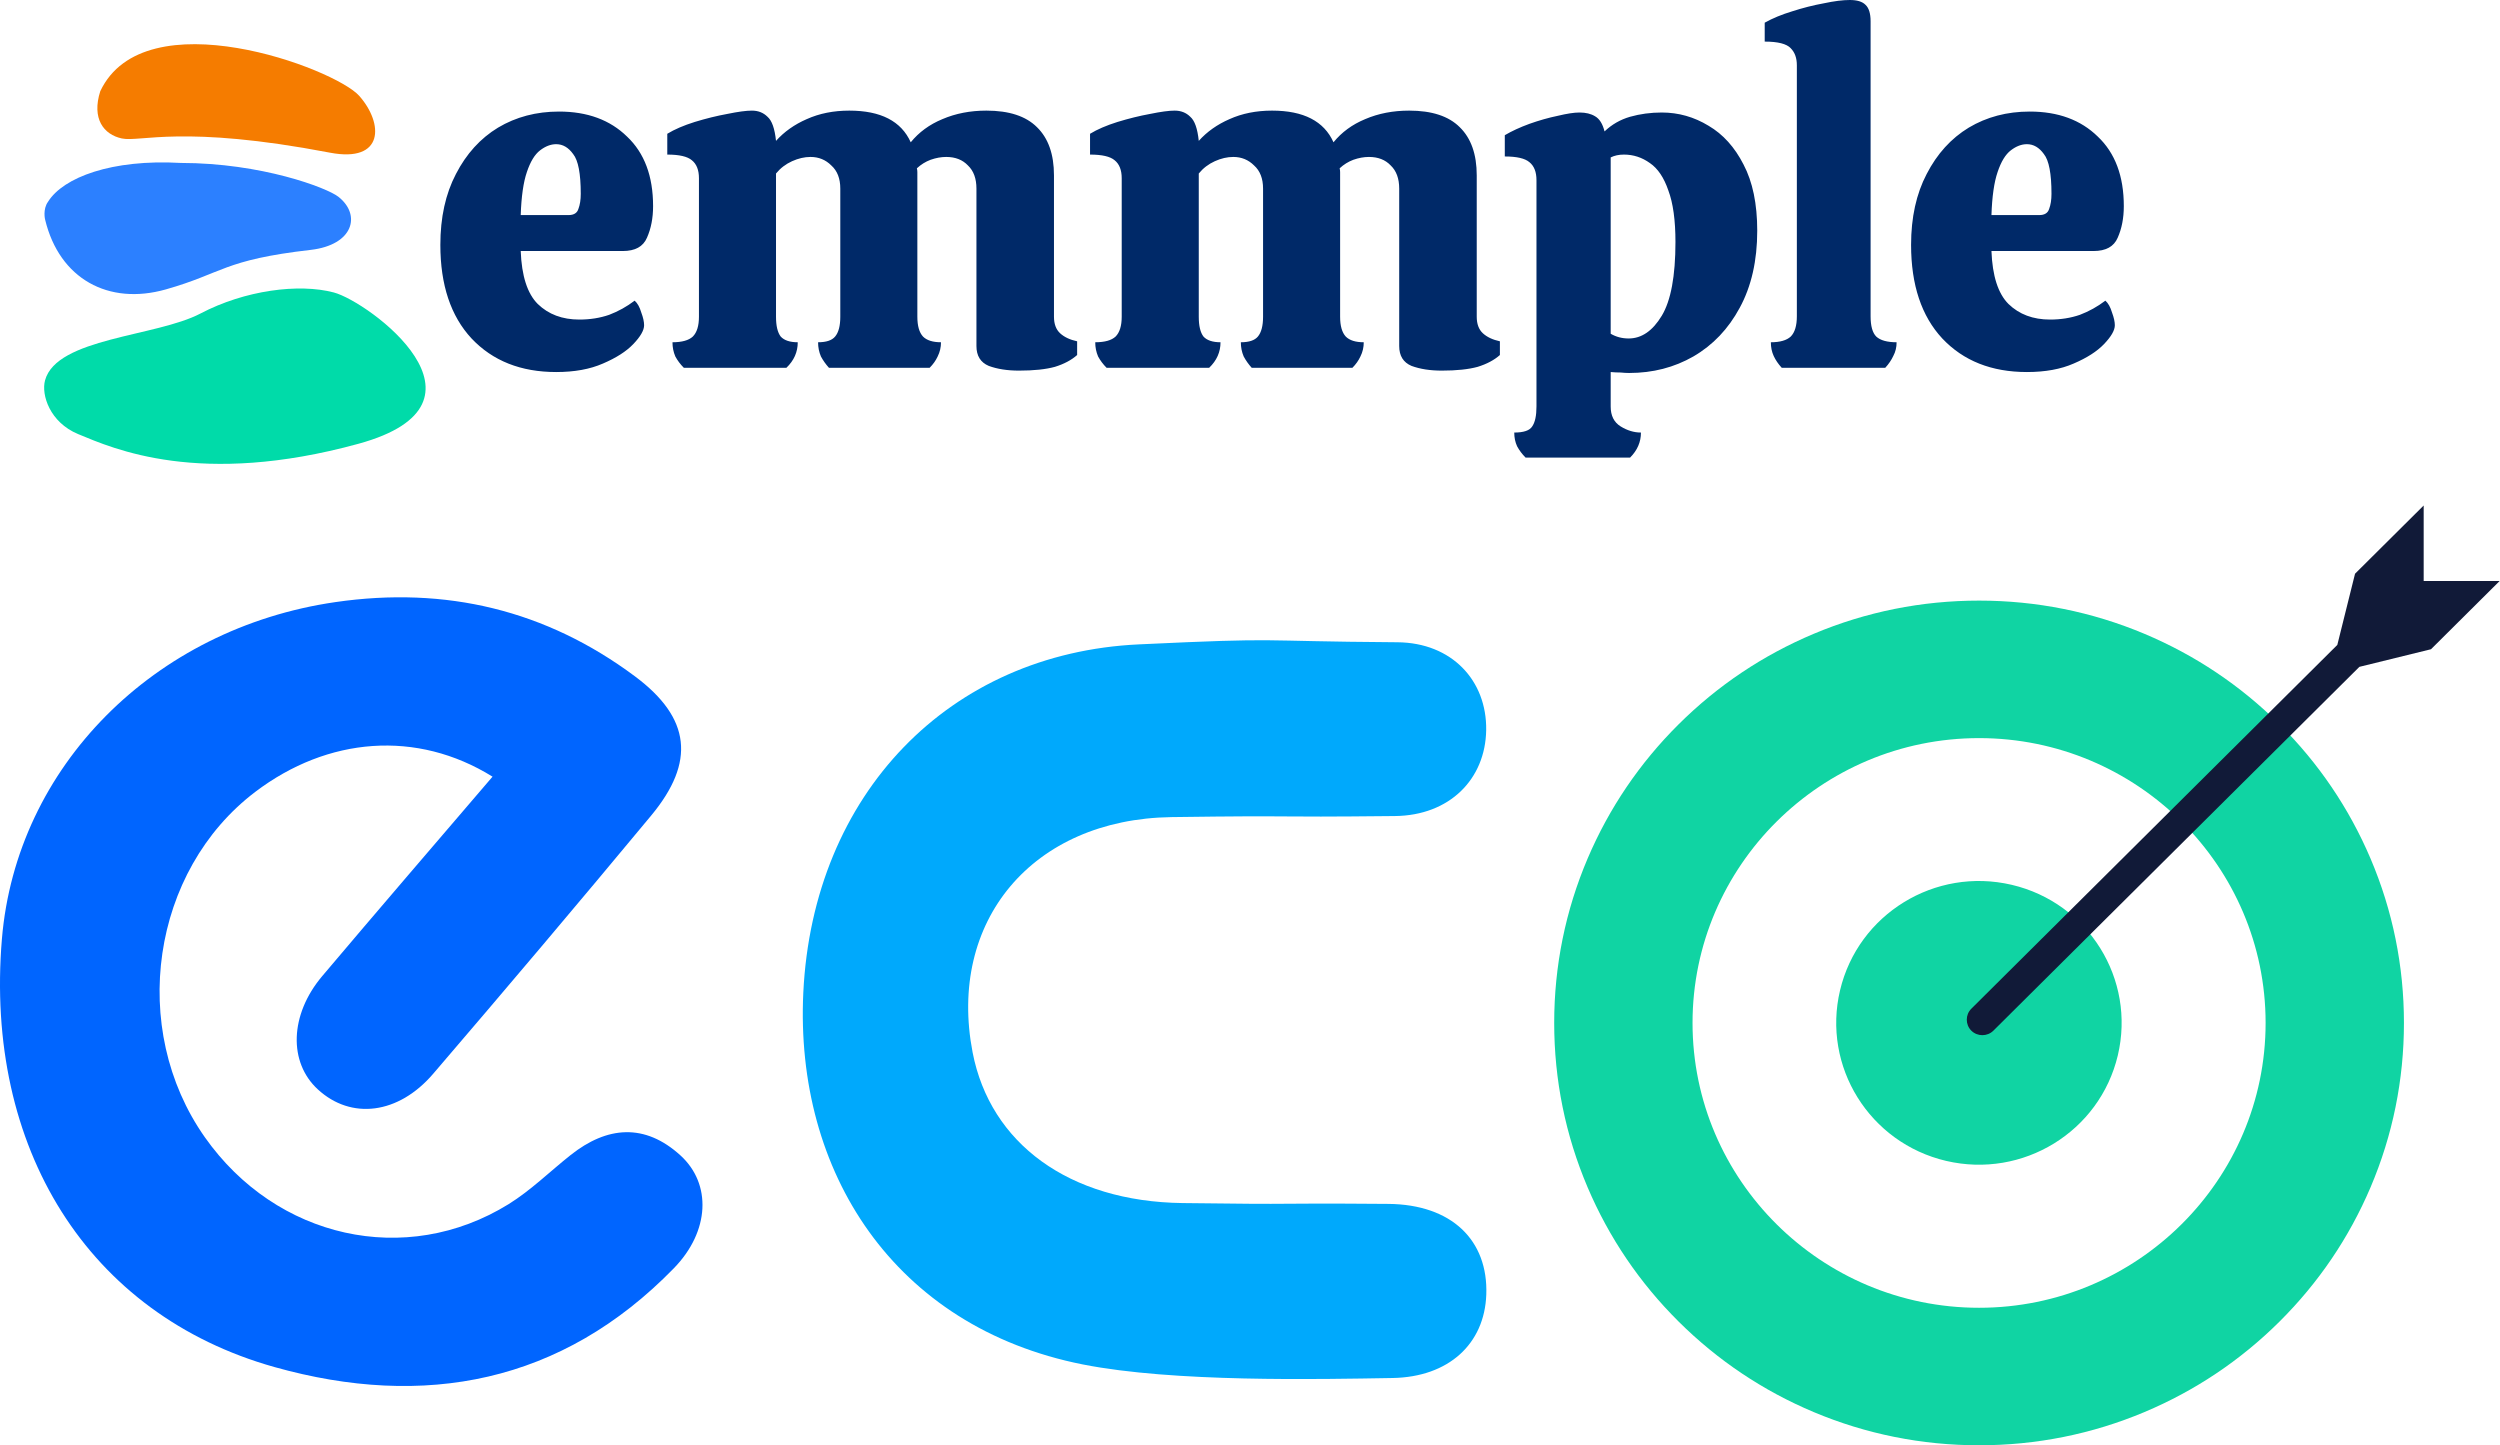 <svg width="4715" height="2726" viewBox="0 0 4715 2726" fill="none" xmlns="http://www.w3.org/2000/svg">
<path d="M622.299 287.94C344.217 234.737 264.238 268.537 229.81 261.138C195.381 253.739 172.605 223.737 189.106 172.032C272.744 -4.824 631.395 128.701 677.542 180.831C723.689 232.961 724.784 307.548 622.299 287.94Z" fill="#F57C00"/>
<path d="M147.341 818.694C93.961 796.56 77.498 744.636 84.955 717.316C106.885 636.964 294.533 635.169 378.202 591.228C461.871 547.286 563.727 534.134 629.598 551.593C695.469 569.051 955.2 760.382 676.022 836.97C376.751 919.071 214.066 846.36 147.341 818.694Z" fill="#00DBA9"/>
<path d="M585.788 471.31C666.837 462.003 681.579 405.242 638.256 371.141C616.738 354.203 493.328 307.303 340.92 307.303C210.816 299.869 119.123 334.564 90.532 380.607C80.386 394.567 84.899 414.137 85.164 414.484C112.084 526.004 204.754 576.446 312.721 545.828C420.687 515.211 421.218 490.208 585.788 471.31Z" fill="#2C80FF"/>
<path d="M1048.95 701.665C982.376 701.665 929.179 680.564 889.355 638.363C850.126 596.162 830.512 537.319 830.512 461.832C830.512 410.121 840.319 365.542 859.934 328.096C879.548 290.056 905.998 260.931 939.283 240.723C973.163 220.514 1011.5 210.409 1054.3 210.409C1107.79 210.409 1150.59 226.16 1182.68 257.662C1215.37 288.57 1231.72 332.257 1231.72 388.723C1231.72 411.31 1227.86 431.222 1220.13 448.459C1213 465.101 1197.84 473.423 1174.66 473.423H982.079C983.862 520.379 994.561 553.664 1014.18 573.279C1034.38 592.893 1060.54 602.7 1092.63 602.7C1112.84 602.7 1131.57 599.728 1148.8 593.785C1166.04 587.246 1182.09 578.331 1196.95 567.038C1202.3 571.793 1206.46 579.222 1209.43 589.327C1213 598.837 1214.78 606.861 1214.78 613.399C1214.78 622.909 1207.94 634.797 1194.27 649.062C1181.2 662.733 1162.18 674.918 1137.21 685.616C1112.84 696.315 1083.42 701.665 1048.95 701.665ZM982.079 405.663H1072.13C1082.23 405.663 1088.47 401.8 1090.85 394.073C1093.82 386.346 1095.31 376.836 1095.31 365.542C1095.31 327.502 1090.55 302.538 1081.04 290.651C1072.13 278.169 1061.43 271.928 1048.95 271.928C1038.84 271.928 1028.74 275.791 1018.63 283.518C1008.53 291.245 1000.21 304.916 993.669 324.53C987.131 343.55 983.268 370.595 982.079 405.663ZM1921.82 698.99C1899.82 698.99 1880.8 696.018 1864.76 690.074C1849.3 683.536 1841.57 671.054 1841.57 652.628V355.735C1841.57 336.715 1836.22 322.153 1825.53 312.048C1815.42 301.349 1801.75 296 1784.51 296C1775 296 1765.2 297.783 1755.09 301.349C1745.58 304.916 1736.96 310.265 1729.24 317.398C1729.83 319.775 1730.13 322.153 1730.13 324.53C1730.13 326.313 1730.13 328.394 1730.13 330.771V597.351C1730.13 614.588 1733.69 627.07 1740.83 634.797C1747.96 641.93 1759.25 645.496 1774.71 645.496C1774.71 655.006 1772.63 663.922 1768.47 672.243C1764.9 679.97 1759.85 687.102 1753.31 693.641H1563.4C1557.46 687.102 1552.41 679.97 1548.25 672.243C1544.68 663.922 1542.9 655.006 1542.9 645.496C1558.35 645.496 1569.05 641.93 1574.99 634.797C1581.53 627.07 1584.8 614.588 1584.8 597.351V355.735C1584.8 336.715 1579.16 322.153 1567.86 312.048C1557.16 301.349 1544.09 296 1528.63 296C1517.34 296 1505.75 298.675 1493.86 304.024C1481.97 309.374 1471.87 317.1 1463.55 327.205V597.351C1463.55 614.588 1466.52 627.07 1472.46 634.797C1479 641.93 1489.7 645.496 1504.56 645.496C1504.56 663.922 1497.43 679.97 1483.16 693.641H1289.69C1283.15 687.102 1277.8 679.97 1273.64 672.243C1270.08 663.922 1268.29 655.006 1268.29 645.496C1286.13 645.496 1298.9 641.93 1306.63 634.797C1314.36 627.07 1318.22 614.588 1318.22 597.351V336.121C1318.22 320.667 1313.76 309.374 1304.85 302.241C1296.53 295.108 1281.07 291.542 1258.49 291.542V252.313C1272.16 243.992 1289.39 236.562 1310.2 230.024C1331.6 223.486 1352.1 218.433 1371.72 214.867C1391.93 210.706 1407.38 208.626 1418.08 208.626C1429.97 208.626 1439.77 212.489 1447.5 220.216C1455.82 227.349 1461.17 242.506 1463.55 265.687C1479 248.45 1498.32 234.779 1521.5 224.674C1545.28 213.975 1572.02 208.626 1601.74 208.626C1661.18 208.626 1699.81 228.538 1717.65 268.361C1733.1 249.341 1753.01 234.779 1777.38 224.674C1802.35 213.975 1829.98 208.626 1860.3 208.626C1903.09 208.626 1934.89 219.028 1955.7 239.831C1977.09 260.634 1987.79 290.948 1987.79 330.771V597.351C1987.79 611.022 1991.66 621.423 1999.38 628.556C2007.11 635.689 2017.81 640.741 2031.48 643.713V669.568C2020.78 679.078 2006.81 686.508 1989.58 691.857C1972.34 696.613 1949.75 698.99 1921.82 698.99ZM2719.14 698.99C2697.15 698.99 2678.13 696.018 2662.08 690.074C2646.63 683.536 2638.9 671.054 2638.9 652.628V355.735C2638.9 336.715 2633.55 322.153 2622.86 312.048C2612.75 301.349 2599.08 296 2581.84 296C2572.33 296 2562.53 297.783 2552.42 301.349C2542.91 304.916 2534.29 310.265 2526.57 317.398C2527.16 319.775 2527.46 322.153 2527.46 324.53C2527.46 326.313 2527.46 328.394 2527.46 330.771V597.351C2527.46 614.588 2531.02 627.07 2538.16 634.797C2545.29 641.93 2556.58 645.496 2572.04 645.496C2572.04 655.006 2569.96 663.922 2565.79 672.243C2562.23 679.97 2557.18 687.102 2550.64 693.641H2360.73C2354.79 687.102 2349.74 679.97 2345.58 672.243C2342.01 663.922 2340.23 655.006 2340.23 645.496C2355.68 645.496 2366.38 641.93 2372.32 634.797C2378.86 627.07 2382.13 614.588 2382.13 597.351V355.735C2382.13 336.715 2376.48 322.153 2365.19 312.048C2354.49 301.349 2341.42 296 2325.96 296C2314.67 296 2303.08 298.675 2291.19 304.024C2279.3 309.374 2269.2 317.1 2260.88 327.205V597.351C2260.88 614.588 2263.85 627.07 2269.79 634.797C2276.33 641.93 2287.03 645.496 2301.89 645.496C2301.89 663.922 2294.76 679.97 2280.49 693.641H2087.02C2080.48 687.102 2075.13 679.97 2070.97 672.243C2067.41 663.922 2065.62 655.006 2065.62 645.496C2083.45 645.496 2096.23 641.93 2103.96 634.797C2111.69 627.07 2115.55 614.588 2115.55 597.351V336.121C2115.55 320.667 2111.09 309.374 2102.18 302.241C2093.86 295.108 2078.4 291.542 2055.82 291.542V252.313C2069.49 243.992 2086.72 236.562 2107.53 230.024C2128.92 223.486 2149.43 218.433 2169.05 214.867C2189.25 210.706 2204.71 208.626 2215.41 208.626C2227.29 208.626 2237.1 212.489 2244.83 220.216C2253.15 227.349 2258.5 242.506 2260.88 265.687C2276.33 248.45 2295.65 234.779 2318.83 224.674C2342.6 213.975 2369.35 208.626 2399.07 208.626C2458.51 208.626 2497.14 228.538 2514.97 268.361C2530.43 249.341 2550.34 234.779 2574.71 224.674C2599.67 213.975 2627.31 208.626 2657.63 208.626C2700.42 208.626 2732.22 219.028 2753.02 239.831C2774.42 260.634 2785.12 290.948 2785.12 330.771V597.351C2785.12 611.022 2788.98 621.423 2796.71 628.556C2804.44 635.689 2815.14 640.741 2828.81 643.713V669.568C2818.11 679.078 2804.14 686.508 2786.9 691.857C2769.67 696.613 2747.08 698.99 2719.14 698.99ZM2877.28 863.039C2870.74 856.501 2865.39 849.368 2861.23 841.641C2857.67 833.914 2855.88 825.296 2855.88 815.786C2873.71 815.786 2885.01 811.922 2889.76 804.195C2895.11 796.468 2897.79 783.986 2897.79 766.749V339.687C2897.79 324.233 2893.33 312.94 2884.41 305.807C2876.09 298.675 2860.64 295.108 2838.05 295.108V254.988C2851.13 247.261 2866.58 240.128 2884.41 233.59C2902.84 227.052 2920.67 222 2937.91 218.433C2955.14 214.273 2968.81 212.192 2978.92 212.192C2990.81 212.192 3000.61 214.57 3008.34 219.325C3016.66 224.08 3022.61 233.59 3026.17 247.855C3039.84 234.779 3055.89 225.566 3074.32 220.216C3093.34 214.867 3113.25 212.192 3134.05 212.192C3165.55 212.192 3194.98 220.514 3222.32 237.156C3249.66 253.205 3271.65 277.574 3288.29 310.265C3305.53 342.956 3314.15 384.563 3314.15 435.085C3314.15 491.551 3303.15 539.993 3281.16 580.411C3259.76 620.235 3230.64 650.845 3193.79 672.243C3157.53 693.046 3117.11 703.448 3072.53 703.448C3067.78 703.448 3062.43 703.151 3056.49 702.556C3050.54 702.556 3044.3 702.259 3037.76 701.665V766.749C3037.76 783.986 3044 796.468 3056.49 804.195C3068.97 811.922 3081.75 815.786 3094.82 815.786C3094.82 833.617 3087.99 849.368 3074.32 863.039H2877.28ZM3071.64 638.363C3096.01 638.363 3116.82 624.098 3134.05 595.568C3151.29 567.038 3159.91 520.676 3159.91 456.483C3159.91 415.47 3155.45 383.077 3146.53 359.301C3138.21 334.932 3126.62 317.695 3111.76 307.59C3096.9 296.892 3080.56 291.542 3062.73 291.542C3053.22 291.542 3044.9 293.325 3037.76 296.892V629.448C3047.87 635.391 3059.16 638.363 3071.64 638.363ZM3360.34 693.641C3353.8 686.508 3348.75 679.078 3345.18 671.351C3341.61 663.624 3339.83 655.006 3339.83 645.496C3357.07 645.496 3369.55 641.93 3377.28 634.797C3385 627.07 3388.87 614.291 3388.87 596.459V123.035C3388.87 109.364 3385 98.665 3377.28 90.939C3369.55 82.617 3353.2 78.457 3328.24 78.457V42.794C3343.1 34.472 3360.34 27.34 3379.95 21.396C3400.16 14.858 3420.07 9.806 3439.69 6.239C3459.3 2.079 3475.65 -0.002 3488.72 -0.002C3502.39 -0.002 3512.2 2.97 3518.15 8.914C3524.68 14.858 3527.95 25.26 3527.95 40.119V596.459C3527.95 614.885 3531.52 627.664 3538.65 634.797C3546.38 641.93 3559.16 645.496 3576.99 645.496C3576.99 655.006 3574.91 663.624 3570.75 671.351C3567.18 679.078 3562.13 686.508 3555.59 693.641H3360.34ZM3822.74 701.665C3756.17 701.665 3702.97 680.564 3663.15 638.363C3623.92 596.162 3604.31 537.319 3604.31 461.832C3604.31 410.121 3614.11 365.542 3633.73 328.096C3653.34 290.056 3679.79 260.931 3713.08 240.723C3746.96 220.514 3785.3 210.409 3828.09 210.409C3881.59 210.409 3924.38 226.16 3956.48 257.662C3989.17 288.57 4005.51 332.257 4005.51 388.723C4005.51 411.31 4001.65 431.222 3993.92 448.459C3986.79 465.101 3971.63 473.423 3948.45 473.423H3755.87C3757.66 520.379 3768.36 553.664 3787.97 573.279C3808.18 592.893 3834.33 602.7 3866.43 602.7C3886.64 602.7 3905.36 599.728 3922.6 593.785C3939.84 587.246 3955.88 578.331 3970.74 567.038C3976.09 571.793 3980.25 579.222 3983.23 589.327C3986.79 598.837 3988.57 606.861 3988.57 613.399C3988.57 622.909 3981.74 634.797 3968.07 649.062C3954.99 662.733 3935.97 674.918 3911.01 685.616C3886.64 696.315 3857.22 701.665 3822.74 701.665ZM3755.87 405.663H3845.92C3856.03 405.663 3862.27 401.8 3864.65 394.073C3867.62 386.346 3869.1 376.836 3869.1 365.542C3869.1 327.502 3864.35 302.538 3854.84 290.651C3845.92 278.169 3835.22 271.928 3822.74 271.928C3812.64 271.928 3802.53 275.791 3792.43 283.518C3782.32 291.245 3774 304.916 3767.46 324.53C3760.93 343.55 3757.06 370.595 3755.87 405.663Z" fill="#002968"/>
<path d="M928.784 1464.7C786.128 1376.2 618.263 1389.72 481.609 1493.34C285.333 1642.11 241.916 1939.84 386.372 2144.89C521.025 2336.01 765.32 2390.91 958.996 2271.18C1001.01 2245.12 1037.03 2209.52 1075.84 2178.7C1145.07 2123.61 1216.3 2118.04 1283.32 2179.09C1342.35 2232.79 1338.74 2322.29 1270.92 2391.9C1059.63 2608.89 799.934 2657.61 517.623 2578.26C164.886 2479.01 -29.39 2164.38 3.623 1770.59C30.834 1446 290.535 1185.07 632.668 1135.55C840.95 1105.31 1029.82 1150.66 1197.49 1275.56C1302.93 1354.12 1311.93 1437.05 1228.3 1537.89C1092.65 1701.37 955.394 1863.66 817.14 2024.96C751.315 2101.93 662.28 2112.27 599.655 2054.79C543.834 2003.68 546.235 1913.78 607.659 1840.99C712.499 1716.89 818.341 1593.98 928.984 1464.7H928.784Z" fill="#0065FF"/>
<path d="M2041.85 2573.28C1686.11 2502.47 1498.83 2210.11 1515.04 1872.01C1533.25 1496.91 1790.75 1232 2147.89 1215.29C2431.8 1201.96 2351.17 1209.32 2635.48 1211.31C2737.92 1212.11 2804.34 1283.31 2802.94 1376.98C2801.54 1469.46 2733.92 1538.08 2630.68 1539.07C2368.37 1541.86 2471.61 1537.48 2209.31 1541.06C1946.81 1544.84 1786.55 1737.56 1834.37 1984.97C1867.58 2156.41 2016.04 2266.2 2230.32 2268.98C2481.42 2272.36 2367.17 2268.58 2618.47 2270.57C2737.52 2271.57 2806.94 2338.79 2803.14 2441.81C2799.74 2534.49 2732.32 2597.14 2626.27 2598.93C2486.02 2601.32 2213.51 2607.29 2041.85 2573.28Z" fill="#00A9FC"/>
<path d="M3732.53 1132.74C3840.57 1132.74 3945.61 1153.82 4044.45 1195.39C4139.89 1235.56 4225.52 1292.84 4299.15 1366.03C4372.78 1439.22 4430.4 1524.34 4470.82 1619.21C4512.64 1717.46 4533.84 1821.87 4533.84 1929.27C4533.84 2036.67 4512.64 2141.08 4470.82 2239.33C4430.4 2334.2 4372.78 2419.32 4299.15 2492.51C4225.52 2565.7 4139.89 2622.98 4044.45 2663.16C3945.61 2704.72 3840.57 2725.81 3732.53 2725.81C3624.49 2725.81 3519.45 2704.72 3420.61 2663.16C3325.17 2622.98 3239.54 2565.7 3165.91 2492.51C3092.28 2419.32 3034.66 2334.2 2994.24 2239.33C2952.43 2141.08 2931.22 2036.67 2931.22 1929.27C2931.22 1821.87 2952.43 1717.46 2994.24 1619.21C3034.66 1524.34 3092.28 1439.22 3165.91 1366.03C3239.54 1292.84 3325.17 1235.56 3420.61 1195.39C3519.45 1153.82 3624.49 1132.74 3732.53 1132.74ZM3732.53 2466.46C4030.45 2466.46 4272.94 2225.41 4272.94 1929.27C4272.94 1633.13 4030.45 1392.08 3732.53 1392.08C3434.62 1392.08 3192.12 1633.13 3192.12 1929.27C3192.12 2225.41 3434.62 2466.46 3732.53 2466.46Z" fill="#10D4A3"/>
<path d="M3994.17 1990.56C4028.31 1846.77 3938.72 1702.7 3794.07 1668.76C3649.42 1634.82 3504.49 1723.88 3470.35 1867.66C3436.21 2011.45 3525.79 2155.52 3670.44 2189.46C3815.09 2223.39 3960.03 2134.34 3994.17 1990.56Z" fill="#10D4A3"/>
<path d="M3759.53 1943.82L4449.8 1257.67L4584.85 1224.46L4714.3 1095.78H4571.05V953.375L4441.6 1082.05L4408.18 1216.3L3717.91 1902.45C3706.51 1913.79 3706.51 1932.49 3717.91 1943.82C3729.32 1955.16 3748.12 1955.16 3759.53 1943.82Z" fill="#111A38"/>
</svg>

